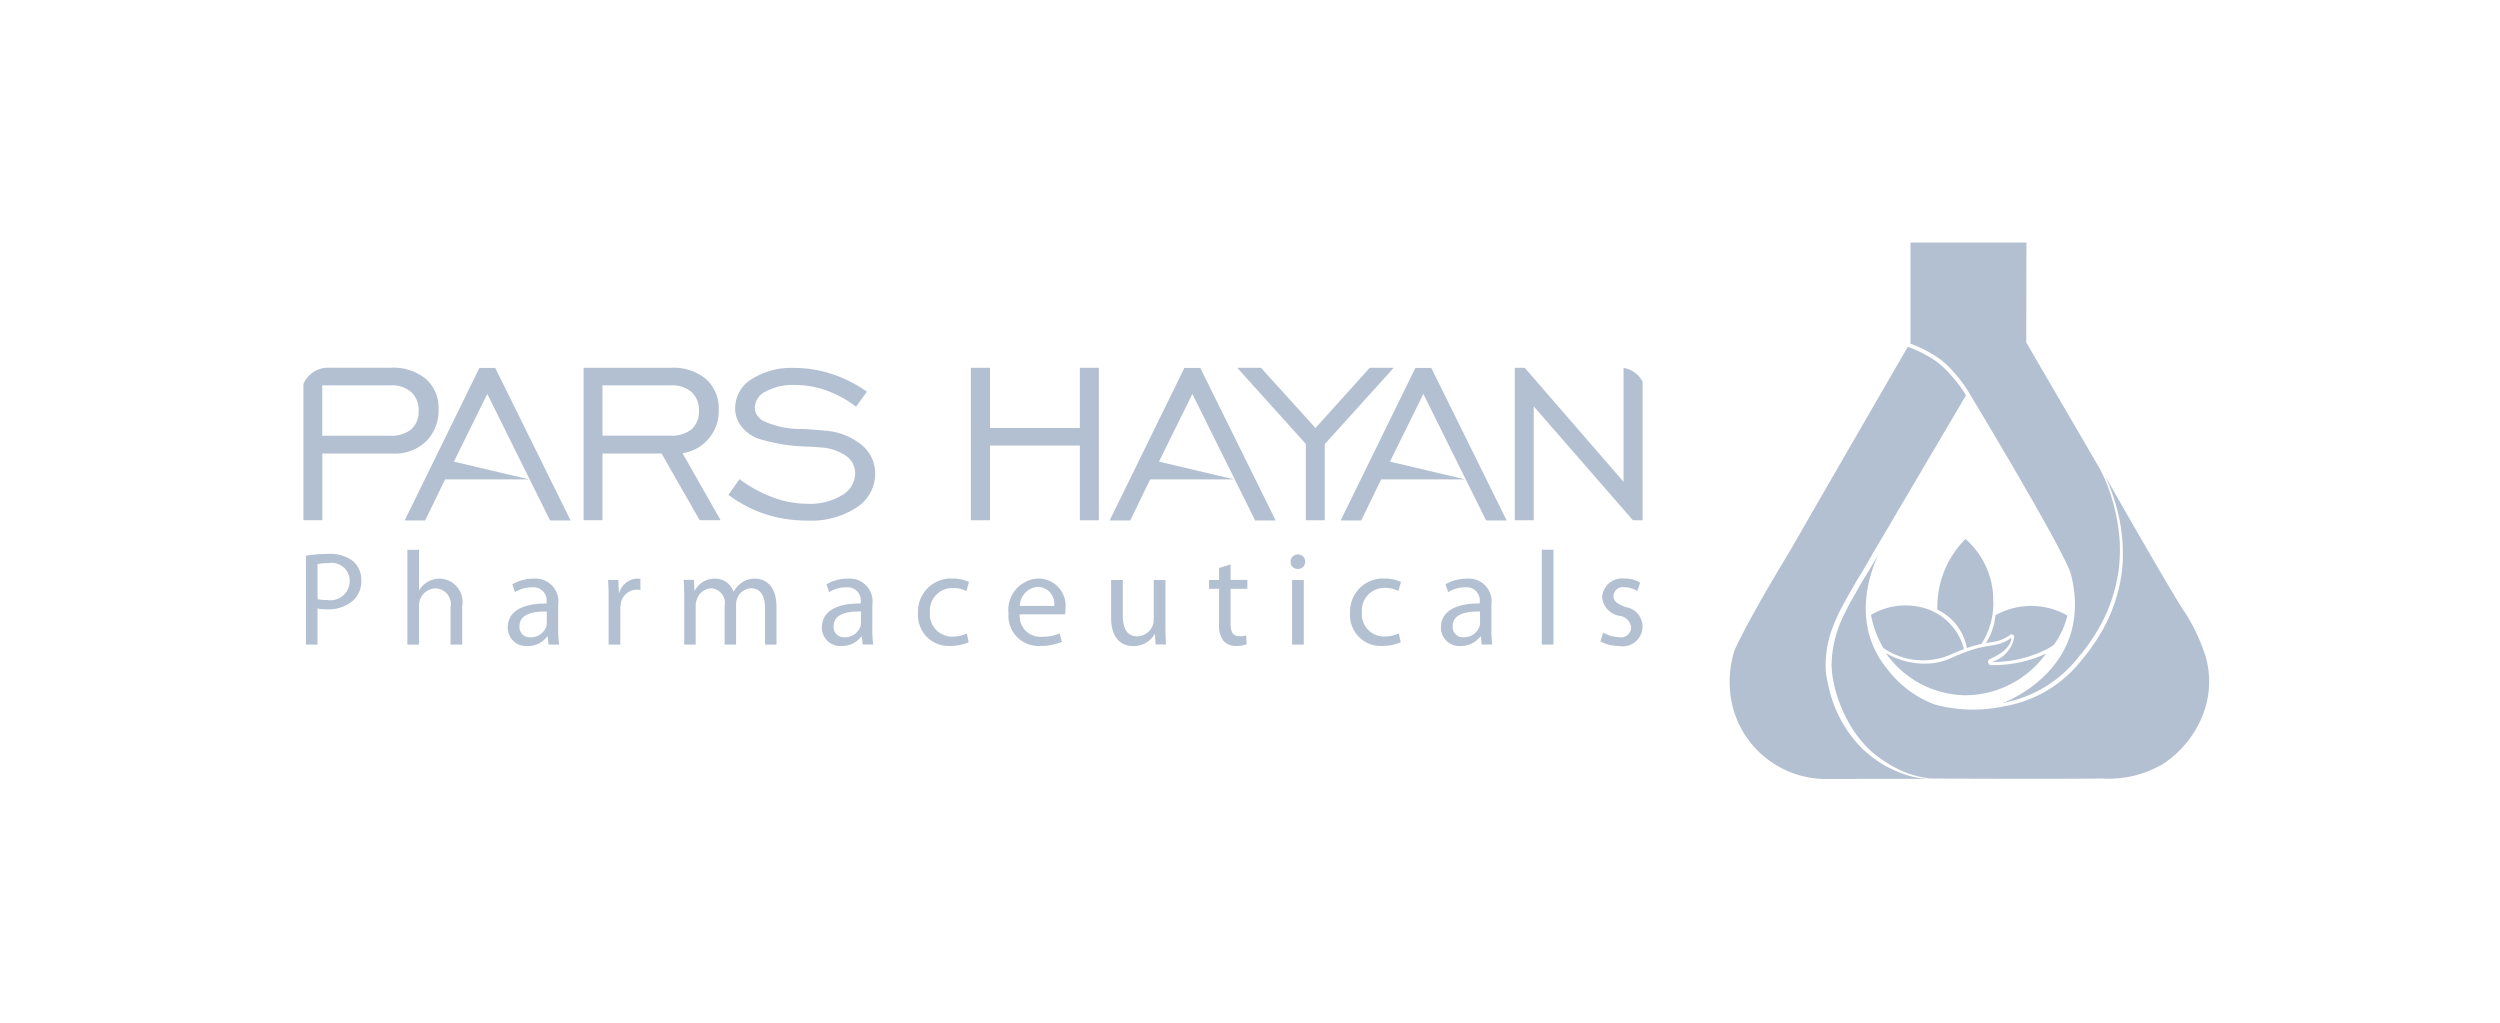 <svg xmlns="http://www.w3.org/2000/svg" width="171" height="70" viewBox="0 0 171 70">
<defs>
    <style>
      .cls-1 {
        fill: #b3c0d2;
        fill-rule: evenodd;
      }
    </style>
  </defs>
  <path class="cls-1" d="M39.918,35.587V25.156h5.975a3.488,3.488,0,0,1,2.4.77,2.7,2.7,0,0,1,.868,2.13A2.908,2.908,0,0,1,46.686,31l2.605,4.583H47.857l-2.605-4.563h-4.04v4.563H39.918ZM41.211,29.8h4.6A2.221,2.221,0,0,0,47.3,29.37a1.591,1.591,0,0,0,.505-1.276,1.641,1.641,0,0,0-.505-1.28,2.04,2.04,0,0,0-1.421-.458H41.211V29.8Zm8.616,4.046,0.755-1.074a8.982,8.982,0,0,0,2.3,1.255,6.9,6.9,0,0,0,2.365.433,4.234,4.234,0,0,0,2.346-.587,1.747,1.747,0,0,0,.9-1.508,1.438,1.438,0,0,0-.647-1.2,3.452,3.452,0,0,0-1.789-.564q-0.274-.027-0.793-0.054a12.109,12.109,0,0,1-3.5-.578,2.705,2.705,0,0,1-1.1-.862,1.992,1.992,0,0,1-.378-1.187A2.324,2.324,0,0,1,51.4,25.943a5.027,5.027,0,0,1,2.917-.776,8.313,8.313,0,0,1,2.572.411A8.987,8.987,0,0,1,59.3,26.792L58.55,27.821a7.3,7.3,0,0,0-2.025-1.115,6.526,6.526,0,0,0-2.185-.375,3.877,3.877,0,0,0-1.945.438,1.271,1.271,0,0,0-.765,1.1,0.951,0.951,0,0,0,.123.478,1.342,1.342,0,0,0,.377.406,6.04,6.04,0,0,0,2.775.587q0.982,0.054,1.52.117a4.462,4.462,0,0,1,2.511.975,2.519,2.519,0,0,1,.925,1.977,2.723,2.723,0,0,1-1.27,2.3,5.619,5.619,0,0,1-3.328.9,9.319,9.319,0,0,1-2.893-.434A8.866,8.866,0,0,1,49.828,33.851Zm16.578,1.736V25.156h1.312v4.119h6.145V25.156h1.3V35.587h-1.3V30.475H67.718v5.112H66.406Zm22.913,0V30.362l-4.691-5.206h1.624l3.729,4.119,3.71-4.119h1.642l-4.72,5.225v5.206H89.319Zm-60.2-9.675a3.535,3.535,0,0,0-2.393-.756H22.305a1.851,1.851,0,0,0-1.551,1.119h0v9.311h1.293V31.023H26.9a3.051,3.051,0,0,0,2.251-.841,2.97,2.97,0,0,0,.845-2.2A2.594,2.594,0,0,0,29.121,25.912ZM28.129,29.37a2.221,2.221,0,0,1-1.487.435h-4.6V26.356h4.663a2.04,2.04,0,0,1,1.421.458,1.641,1.641,0,0,1,.505,1.28A1.591,1.591,0,0,1,28.129,29.37Zm82.922-4.2v7.784l-6.758-7.795h-0.68V35.587h1.293V27.792l6.787,7.795h0.661V26.106A1.772,1.772,0,0,0,111.051,25.167ZM20.926,38.01a9.169,9.169,0,0,1,1.523-.119,2.524,2.524,0,0,1,1.724.511,1.686,1.686,0,0,1,.538,1.287A1.812,1.812,0,0,1,24.237,41a2.561,2.561,0,0,1-1.879.676,2.728,2.728,0,0,1-.639-0.055V44.09H20.926V38.01Zm0.794,2.967a2.661,2.661,0,0,0,.657.064,1.317,1.317,0,0,0,1.541-1.306,1.226,1.226,0,0,0-1.45-1.214,3.316,3.316,0,0,0-.748.064v2.392Zm6.141-3.369h0.8v2.766h0.018a1.511,1.511,0,0,1,.575-0.575,1.644,1.644,0,0,1,.821-0.219,1.6,1.6,0,0,1,1.541,1.881V44.09h-0.8V41.552a1.078,1.078,0,0,0-1.021-1.306,1.166,1.166,0,0,0-1.076.794,1.032,1.032,0,0,0-.055.383V44.09h-0.8V37.608Zm10.318,5.423a7.422,7.422,0,0,0,.064,1.059H37.521l-0.064-.557H37.43a1.644,1.644,0,0,1-1.35.658,1.258,1.258,0,0,1-1.35-1.269c0-1.068.949-1.652,2.654-1.643V41.187a0.9,0.9,0,0,0-1-1.013,2.125,2.125,0,0,0-1.158.329l-0.182-.539A2.855,2.855,0,0,1,36.5,39.58a1.564,1.564,0,0,1,1.678,1.8v1.653Zm-0.775-1.2c-0.876-.018-1.87.137-1.87,0.995a0.7,0.7,0,0,0,.748.767,1.114,1.114,0,0,0,1.085-.739A0.911,0.911,0,0,0,37.4,42.6V41.835Zm4.225-.785c0-.52-0.009-0.967-0.036-1.378h0.7l0.036,0.877h0.027a1.335,1.335,0,0,1,1.231-.968,1.674,1.674,0,0,1,.219.018v0.758a1.266,1.266,0,0,0-.274-0.018,1.118,1.118,0,0,0-1.076,1.022,2.427,2.427,0,0,0-.027.374V44.09h-0.8V41.05Zm5.173-.183c0-.466-0.018-0.831-0.036-1.2h0.7L47.5,40.393h0.027a1.526,1.526,0,0,1,1.4-.813,1.3,1.3,0,0,1,1.24.886h0.018a1.738,1.738,0,0,1,.5-0.575,1.479,1.479,0,0,1,.967-0.311c0.593,0,1.459.384,1.459,1.917V44.09H52.328V41.6c0-.858-0.319-1.361-0.958-1.361a1.055,1.055,0,0,0-.958.721,1.376,1.376,0,0,0-.064.4v2.73H49.565V41.443a1.007,1.007,0,0,0-.921-1.205,1.107,1.107,0,0,0-.994.8,1.072,1.072,0,0,0-.064.393V44.09H46.8V40.867Zm12.864,2.164a7.421,7.421,0,0,0,.064,1.059H59.008l-0.064-.557H58.917a1.644,1.644,0,0,1-1.35.658,1.258,1.258,0,0,1-1.35-1.269c0-1.068.949-1.652,2.654-1.643V41.187a0.9,0.9,0,0,0-1-1.013,2.125,2.125,0,0,0-1.158.329l-0.182-.539a2.855,2.855,0,0,1,1.459-.384,1.564,1.564,0,0,1,1.678,1.8v1.653Zm-0.775-1.2c-0.876-.018-1.87.137-1.87,0.995a0.7,0.7,0,0,0,.748.767,1.114,1.114,0,0,0,1.085-.739,0.911,0.911,0,0,0,.036-0.256V41.835Zm7.372,2.1a3.1,3.1,0,0,1-1.268.256,2.1,2.1,0,0,1-2.2-2.255,2.251,2.251,0,0,1,2.372-2.355,2.524,2.524,0,0,1,1.113.237L66.1,40.43a1.96,1.96,0,0,0-.93-0.21,1.533,1.533,0,0,0-1.56,1.671,1.514,1.514,0,0,0,1.532,1.653,2.3,2.3,0,0,0,.985-0.21Zm3.486-1.908a1.411,1.411,0,0,0,1.514,1.534,2.875,2.875,0,0,0,1.222-.228l0.146,0.575a3.591,3.591,0,0,1-1.478.283,2.058,2.058,0,0,1-2.17-2.237,2.136,2.136,0,0,1,2.07-2.374,1.859,1.859,0,0,1,1.824,2.073,1.957,1.957,0,0,1-.027.374h-3.1Zm2.353-.575a1.14,1.14,0,0,0-1.112-1.3,1.316,1.316,0,0,0-1.231,1.3H72.1Zm7.618,1.424c0,0.466.009,0.867,0.037,1.214H79.043L79,43.369H78.979a1.647,1.647,0,0,1-1.459.822C76.827,44.191,76,43.8,76,42.255V39.672h0.8v2.438c0,0.84.264,1.415,0.985,1.415a1.155,1.155,0,0,0,1.058-.74,1.108,1.108,0,0,0,.073-0.411v-2.7h0.8v3.2Zm4.453-4.263v1.059H85.32v0.612H84.171v2.383c0,0.548.155,0.858,0.6,0.858a1.507,1.507,0,0,0,.466-0.055l0.036,0.612a2.191,2.191,0,0,1-.712.11,1.145,1.145,0,0,1-.866-0.338,1.727,1.727,0,0,1-.31-1.16v-2.41H82.7V39.672h0.684V38.85Zm5.1-.183a0.479,0.479,0,0,1-.511.493,0.472,0.472,0,0,1-.483-0.493,0.489,0.489,0,0,1,.5-0.5A0.482,0.482,0,0,1,89.271,38.43Zm-0.894,5.66V39.672h0.8V44.09h-0.8Zm7.435-.155a3.1,3.1,0,0,1-1.268.256,2.1,2.1,0,0,1-2.2-2.255,2.251,2.251,0,0,1,2.372-2.355,2.524,2.524,0,0,1,1.112.237l-0.183.612a1.96,1.96,0,0,0-.93-0.21,1.533,1.533,0,0,0-1.56,1.671,1.514,1.514,0,0,0,1.532,1.653,2.3,2.3,0,0,0,.985-0.21Zm6.195-.9a7.508,7.508,0,0,0,.064,1.059H101.35l-0.063-.557h-0.028a1.642,1.642,0,0,1-1.35.658,1.258,1.258,0,0,1-1.35-1.269c0-1.068.949-1.652,2.655-1.643V41.187a0.9,0.9,0,0,0-1-1.013,2.126,2.126,0,0,0-1.158.329l-0.183-.539a2.856,2.856,0,0,1,1.46-.384,1.564,1.564,0,0,1,1.678,1.8v1.653Zm-0.775-1.2c-0.876-.018-1.87.137-1.87,0.995a0.7,0.7,0,0,0,.748.767,1.113,1.113,0,0,0,1.085-.739,0.888,0.888,0,0,0,.037-0.256V41.835Zm4.225-4.227h0.8V44.09h-0.8V37.608Zm4.2,5.669a2.262,2.262,0,0,0,1.067.311,0.7,0.7,0,0,0,.848-0.657,0.9,0.9,0,0,0-.812-0.8,1.427,1.427,0,0,1-1.176-1.25,1.367,1.367,0,0,1,1.523-1.3,2.05,2.05,0,0,1,1.077.274l-0.192.584a1.708,1.708,0,0,0-.9-0.265,0.636,0.636,0,0,0-.73.6c0,0.365.255,0.53,0.83,0.758a1.351,1.351,0,1,1-.483,2.657,2.515,2.515,0,0,1-1.241-.311ZM29.079,35.6h-1.4l5.111-10.433h1.085L39.029,35.6H37.624l-4.293-8.655-2.284,4.629,5.16,1.219H30.443Zm48.227,0H75.9l5.111-10.433H82.1L87.257,35.6H85.851l-4.293-8.655-2.284,4.629,5.16,1.219H78.671Zm15.8,0H91.7l5.111-10.433H97.9L103.056,35.6h-1.405l-4.293-8.655-2.284,4.629,5.159,1.219H94.47Zm43.345,8.284a2.57,2.57,0,0,0,1.053-.469,0.148,0.148,0,0,1,.175,0,0.231,0.231,0,0,1,.093.19,2.178,2.178,0,0,1-1.544,1.675A8.122,8.122,0,0,0,140.2,44.3l0.282-.19a5.8,5.8,0,0,0,.93-2.006,5,5,0,0,0-4.928-.018,4.11,4.11,0,0,1-.651,1.9l0.31-.052Zm-0.114-2.9a5.541,5.541,0,0,0-1.9-4.117,6.586,6.586,0,0,0-1.92,4.837,3.612,3.612,0,0,1,2.015,2.624,7.371,7.371,0,0,1,1-.284A5.142,5.142,0,0,0,136.336,40.984ZM133.367,44.8c0.377-.169.69-0.3,0.968-0.4a3.938,3.938,0,0,0-2.5-2.739,4.618,4.618,0,0,0-3.862.4,7.11,7.11,0,0,0,.847,2.265A4.793,4.793,0,0,0,133.367,44.8Zm2.788,0.691a0.216,0.216,0,0,1-.167-0.2,0.2,0.2,0,0,1,.114-0.209c0.546-.239,1.457-0.743,1.477-1.457a2.744,2.744,0,0,1-1.1.483l-0.309.051c-0.183.03-.356,0.058-0.536,0.094-0.1.02-.205,0.044-0.312,0.071a7.686,7.686,0,0,0-.753.23l-0.175.064c-0.154.058-.321,0.125-0.5,0.2-0.142.06-.291,0.124-0.453,0.2a4.393,4.393,0,0,1-1.112.329,5.193,5.193,0,0,1-3.238-.623c-0.034-.018-0.068-0.033-0.1-0.052a6.761,6.761,0,0,0,5.429,2.884,6.833,6.833,0,0,0,5.388-2.663c0.049-.063.095-0.125,0.136-0.184A8.647,8.647,0,0,1,136.155,45.493Zm7.467-13.382,0.05,0.088c-0.031-.058-0.05-0.088-0.05-0.088h0Zm0.05,0.088c0.014,0.024.029,0.053,0.047,0.086l0.146,0.254c-0.086-.152-0.151-0.268-0.193-0.34h0ZM128.524,37.61h0Zm0,0h0s-0.017.03-.046,0.086l0.046-.086h0Zm15.341-5.071,0.011,0.018a0.2,0.2,0,0,1-.01-0.018h0Zm-13.171-9.018,0.019,0.006,0.006,0a7.665,7.665,0,0,1,1.337.626l0.143,0.084q0.1,0.06.2,0.125l0.065,0.041s0.069,0.044.188,0.132q0.079,0.058.156,0.12l0.163,0.134,0.055,0.047,0.007,0.006L133.1,24.9a7.165,7.165,0,0,1,.6.626c0.209,0.233.389,0.463,0.531,0.656,0.247,0.335.377,0.561,0.378,0.562,0.448,0.743,6.69,11.094,7.056,12.579,1.536,6.231-4.169,8.57-4.649,8.754a8.515,8.515,0,0,0,5.208-3.2q0.338-.391.661-0.848,0.266-.378.522-0.8c0.091-.153.182-0.31,0.269-0.473a0.178,0.178,0,0,0,.01-0.019l0.042-.074c0.034-.063.068-0.127,0.1-0.19a11.372,11.372,0,0,0,.7-1.731,12.389,12.389,0,0,0,.369-1.6v0a10.865,10.865,0,0,0,.1-1.857,0.036,0.036,0,0,0,0-.01c0-.036,0-0.071,0-0.107a13.275,13.275,0,0,0-.813-3.868,11.075,11.075,0,0,0-.543-1.213l-5.046-8.662,0.015-6.836H130.68v6.929h0l0.008,0Zm0.832,29.727a5.94,5.94,0,0,1-1.734-.467,7.411,7.411,0,0,1-2.224-1.406c-0.05-.042-0.1-0.084-0.149-0.128a8.546,8.546,0,0,1-2.39-4.508,4.757,4.757,0,0,1-.152-1.382,7.3,7.3,0,0,1,.516-2.545c0.027-.069.055-0.139,0.085-0.211a12.384,12.384,0,0,1,.654-1.343c0.213-.4.437-0.789,0.643-1.14,0.061-.109.123-0.22,0.186-0.335,0.12-.216.252-0.4,0.364-0.586l0.079-.134,0.841-1.454h0l6.225-10.562-0.055-.1-0.027-.044s-0.129-.215-0.351-0.518c-0.14-.19-0.318-0.416-0.531-0.656,0,0-.34-0.385-0.6-0.626l-0.073-.065-0.055-.047-0.056-.047,0,0c-0.033-.029-0.069-0.057-0.1-0.085-0.06-.047-0.111-0.086-0.156-0.12-0.082-.06-0.167-0.117-0.253-0.172q-0.1-.065-0.2-0.125c-0.032-.019-0.064-0.039-0.1-0.057l-0.046-.027a8.107,8.107,0,0,0-1.337-.626l-0.006,0-0.019-.006-0.006,0-0.008,0s-5.717,9.878-7.911,13.706c-0.328.572-2.729,4.446-3.927,7.013a7.108,7.108,0,0,0-.058,4.183,6.592,6.592,0,0,0,6.057,4.651l7.12-.007-0.115-.005H131.64S131.6,53.256,131.526,53.248Zm19.335-8.354a12.758,12.758,0,0,0-1.683-3.411c-1.146-1.845-4.305-7.369-5.216-8.974a8.856,8.856,0,0,1,.421.99,12.484,12.484,0,0,1,.813,3.868c0,0.036,0,.071,0,0.107a0.036,0.036,0,0,1,0,.01c0.006,0.162.008,0.326,0.007,0.49a8.975,8.975,0,0,1-.1,1.366s0,0.009,0,.014a10.789,10.789,0,0,1-.367,1.589,10.266,10.266,0,0,1-.7,1.732c-0.046.092-.093,0.184-0.143,0.277-0.091.166-.184,0.325-0.278,0.48q-0.254.426-.522,0.8c-0.217.31-.439,0.6-0.663,0.86a8.557,8.557,0,0,1-5.239,3.2l0.033-.012h-0.009a10.07,10.07,0,0,1-4.854-.083,7.292,7.292,0,0,1-3.286-2.452c-2.741-3.36-.824-7.319-0.543-7.929-0.094.2-.349,0.63-0.8,1.374-0.144.237-.34,0.559-0.555,0.927-0.229.407-.445,0.78-0.643,1.14-0.247.459-.479,0.924-0.654,1.343-0.024.06-.048,0.122-0.071,0.183l0,0.007s0,0,0,0l-0.011.029a7.618,7.618,0,0,0-.515,2.532,5.983,5.983,0,0,0,.092,1.105,9.681,9.681,0,0,0,1.54,3.71c0.1,0.137.207,0.268,0.3,0.389a7.682,7.682,0,0,0,.612.68l0.059,0.056,0.057,0.053,0.028,0.025a8.651,8.651,0,0,0,2.224,1.406c0.143,0.058.282,0.11,0.415,0.155a6.881,6.881,0,0,0,1.319.312l0.12,0.01c0.252,0,7.978.044,11.739,0a7.377,7.377,0,0,0,4.122-.971,7.123,7.123,0,0,0,2.709-3.251A6.192,6.192,0,0,0,150.861,44.893Z"/>
</svg>
